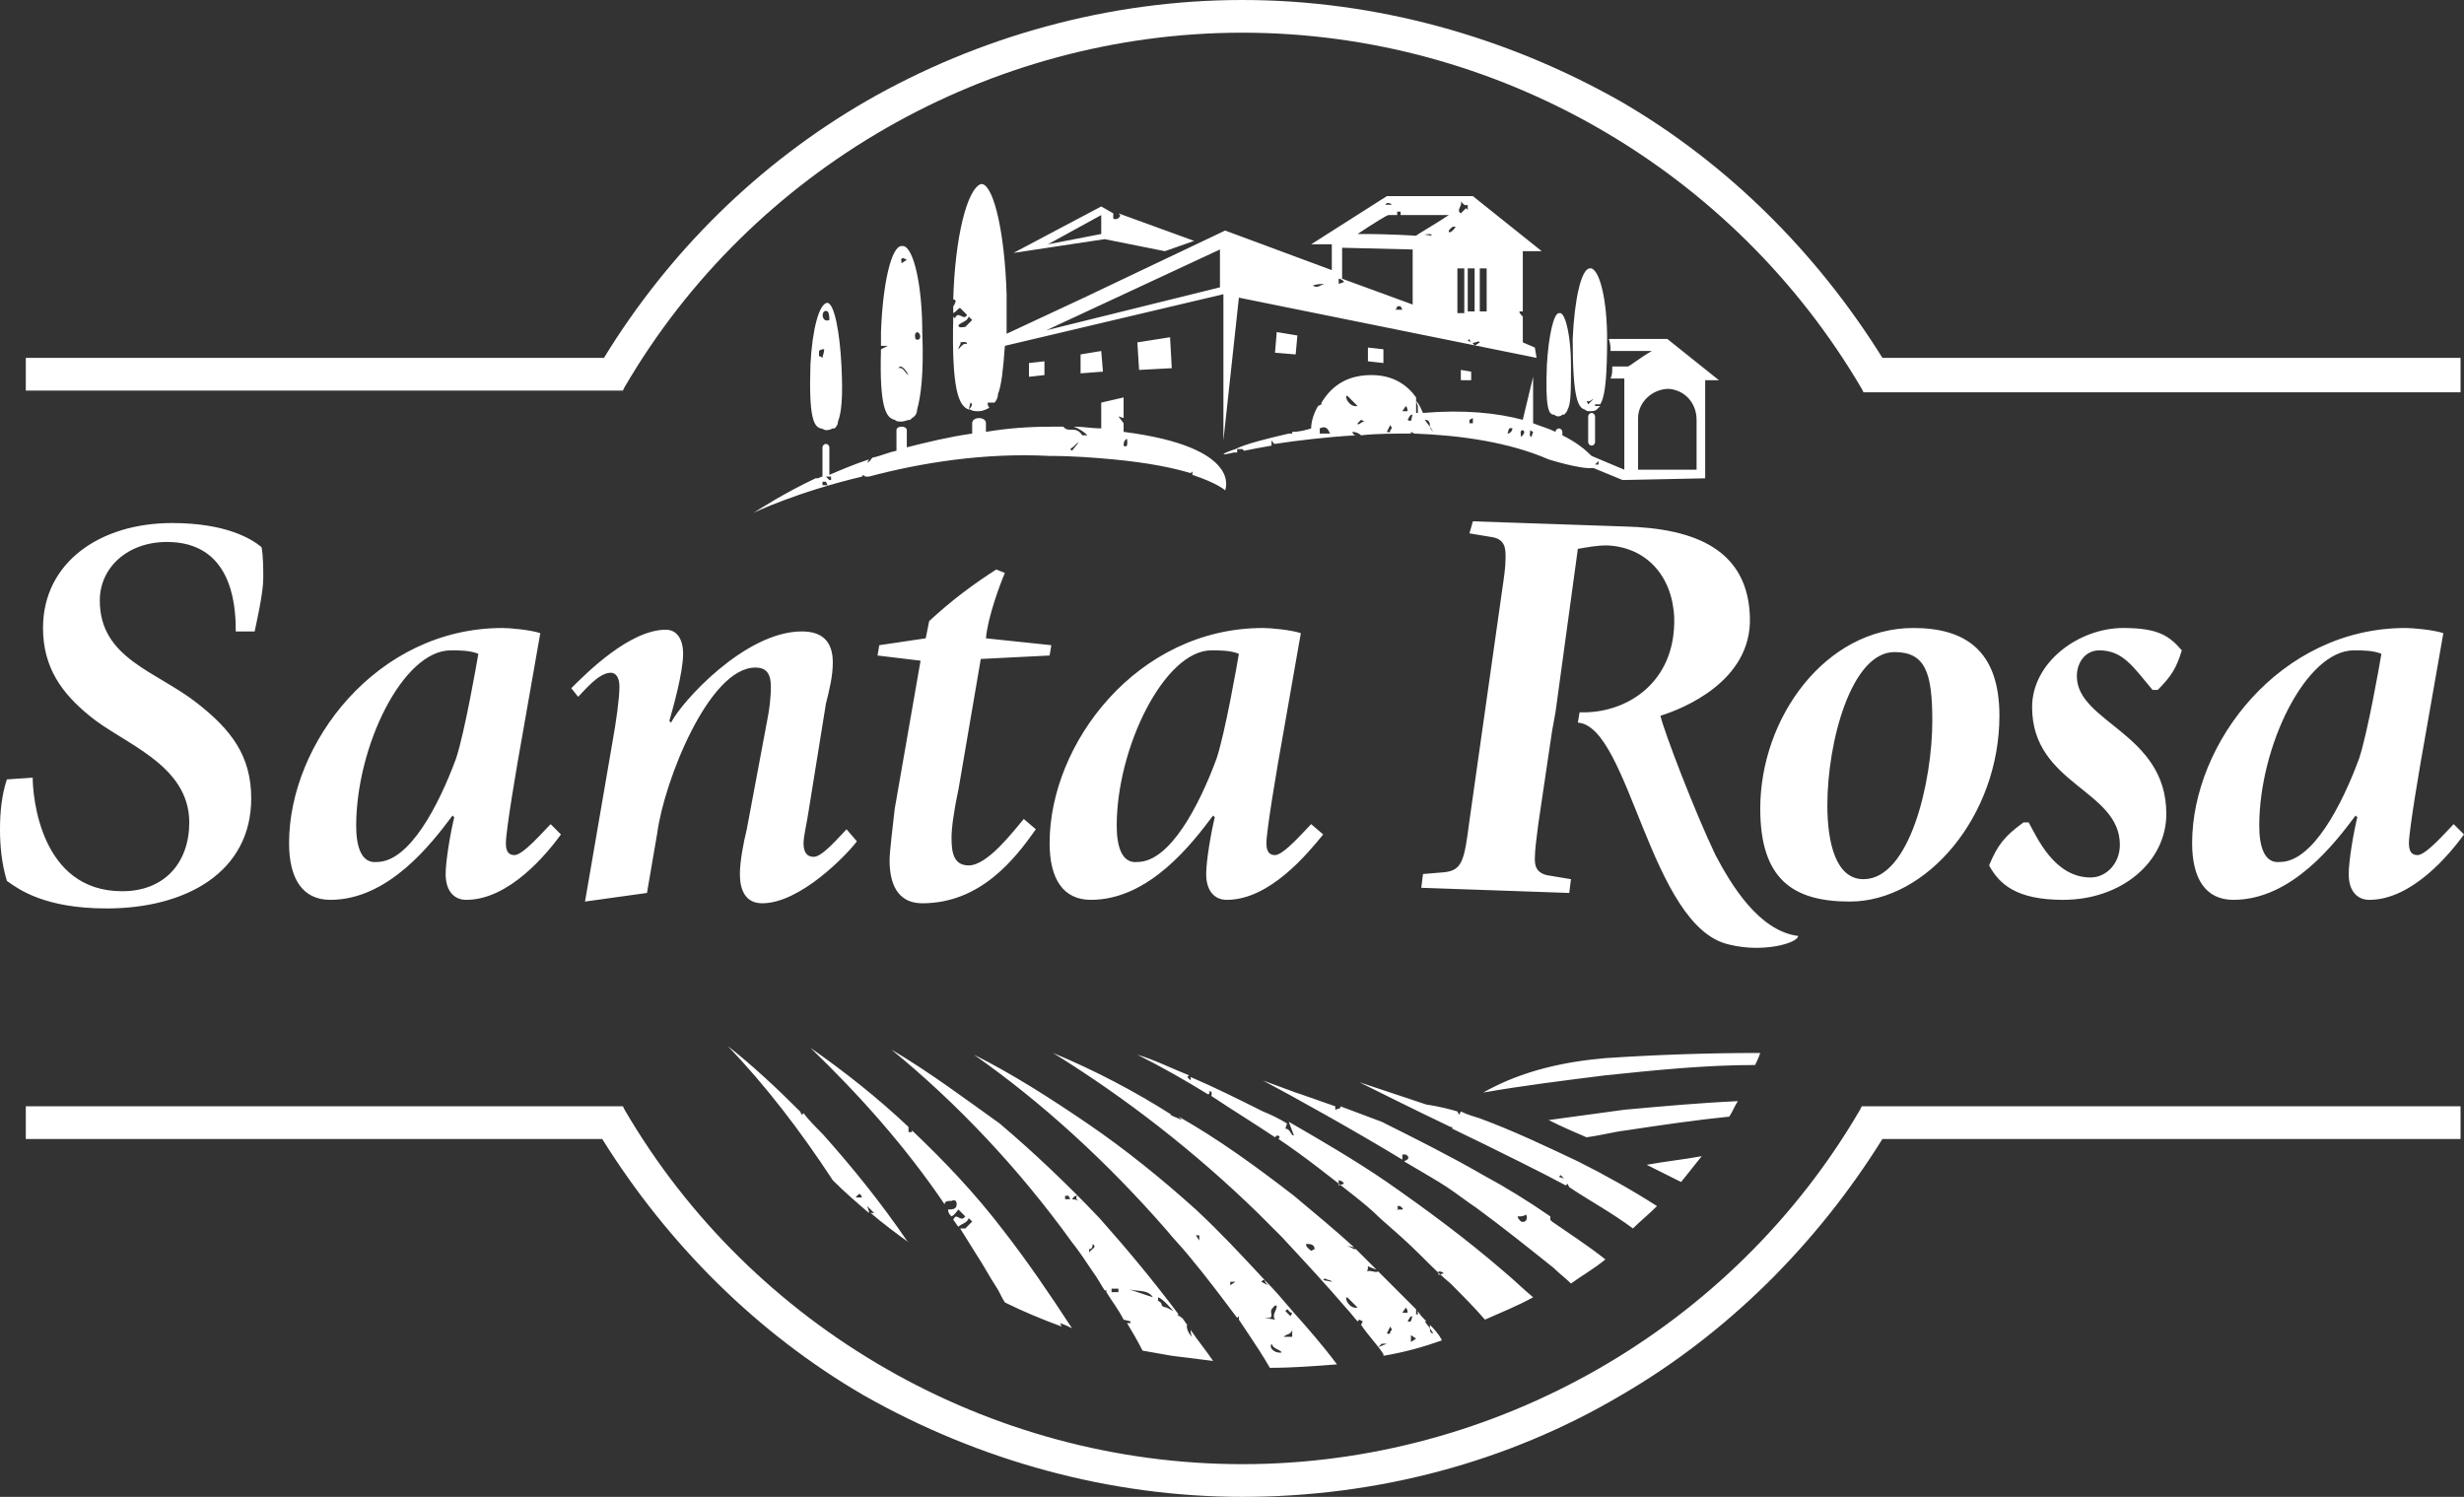 <?xml version="1.0" encoding="utf-8"?>
<!-- Generator: Adobe Illustrator 19.2.1, SVG Export Plug-In . SVG Version: 6.00 Build 0)  -->
<svg version="1.1" id="Layer_1" xmlns="http://www.w3.org/2000/svg" xmlns:xlink="http://www.w3.org/1999/xlink" x="0px" y="0px"
	 viewBox="0 0 143.2 87" style="enable-background:new 0 0 143.2 87;" xml:space="preserve">
<rect x="0" y="0" width="143.2" height="87" fill="#333333" stroke="none"/>
<style type="text/css">
	.st0{fill:#FFFFFF;}
</style>
<g>
	<path class="st0" d="M72.2,85.6c-15.5,0-29.1-8.4-36.3-20.9H2v0.9c32.4,0,32.4,0,33.4,0c3.7,6.2,8.9,11.3,15.2,15
		c6.6,3.8,14.1,5.9,21.7,5.9c7.7,0,15.2-2,21.7-5.9c6.2-3.6,11.4-8.8,15.1-15c1,0,33.4,0,33.4,0v-0.9h-33.9
		C101.3,77.3,87.7,85.6,72.2,85.6z"/>
	<path class="st0" d="M72.2,87c-7.7,0-15.3-2.1-22-5.9c-6.2-3.6-11.4-8.8-15.2-14.9H1.5v-1.9h34.7l0.1,0.2
		c7.4,12.7,21.2,20.6,35.9,20.6c14.7,0,28.5-7.9,35.9-20.6l0.1-0.2H143v1.9h-33.6c-3.8,6.1-9,11.3-15.2,14.9C87.6,85,80,87,72.2,87z
		"/>
	<path class="st0" d="M72.2,1.4c15.5,0,29.1,8.4,36.4,20.9h33.9v-0.9c0,0-32.4,0-33.4,0c-3.7-6.2-8.9-11.4-15.1-15
		c-6.6-3.8-14.1-5.9-21.7-5.9c-7.6,0-15.2,2-21.7,5.9c-6.2,3.6-11.4,8.8-15.2,15c-1,0-33.4,0-33.4,0v0.9h33.9
		C43.2,9.8,56.7,1.4,72.2,1.4z"/>
	<path class="st0" d="M143,22.8h-34.7l-0.1-0.2C100.7,9.8,86.9,1.9,72.2,1.9c-14.7,0-28.5,7.9-35.9,20.6l-0.1,0.2H1.5v-1.9h33.6
		c3.8-6.2,9-11.3,15.2-14.9C56.9,2.1,64.5,0,72.2,0c7.7,0,15.3,2.1,22,5.9c6.2,3.6,11.4,8.8,15.2,14.9H143V22.8z"/>
	<path class="st0" d="M13.7,36.6c0-1.6-0.3-5.1-4-5.1c-2.3,0-3.9,1.5-3.9,3.4c0,3.4,3.3,4.1,5.7,6c1.9,1.5,3.1,3,3.1,5.5
		c0,4.3-3.8,6.4-8.4,6.4c-3.6,0-5.1-1.1-5.8-1.6c-0.3-1-0.4-2-0.4-3c0-1,0.1-2,0.4-2.9l1.5-0.1c0,1,0.4,6.6,5.2,6.6
		c2.5,0,3.9-1.7,3.9-4c0-3.4-3.9-4.6-5.8-6.2c-1.6-1.3-2.7-2.8-2.7-5.1c0-3.8,3.3-6.1,7.5-6.1c3.1,0,4.6,0.9,5.2,1.4
		c0.1,0.5,0.1,1.3,0.1,1.8c0,0.9-0.4,2.6-0.5,3.1H13.7z M20.7,48c0-4.6,2.7-10.2,5.5-10.2c0.5,0,1.1,0,1.6,0.2
		c-0.1,0.6-0.8,4.6-1.3,6.1c-1,2.7-2.7,6-4.6,6C21,50.2,20.7,49.2,20.7,48z M32,47.9c-0.4,0.4-1.6,1.8-2.1,1.8
		c-0.4,0-0.5-0.3-0.5-0.7c0-0.7,0.6-4.3,1-6.5l1-5.7c-0.6-0.2-1.8-0.3-2.2-0.3c-7.3,0-12.4,6.7-12.4,12.5c0,2.1,0.8,3.3,2.4,3.3
		c3.4,0,5.9-3.3,7.1-4.9l0.1,0.1c-0.2,0.8-0.5,2.5-0.5,3.3c0,1,0.5,1.5,1.2,1.5c2.5,0,4.7-2.7,5.5-3.8L32,47.9z M35.6,43.1
		c0.2-1.1,0.4-2.5,0.4-3.2c0-0.5-0.2-0.8-0.5-0.8c-0.7,0-1.5,1-1.9,1.4L33.2,40c0.9-0.9,3.4-3.4,5.5-3.4c0.6,0,1,0.5,1,1.4
		c0,1.1-0.6,3.2-0.8,3.9l0.1,0.1c0.6-1.2,4.3-5.3,7.6-5.3c1.1,0,1.8,0.5,1.8,1.8c0,0.8-0.2,1.6-0.4,2.4L47,47.1
		c-0.1,0.7-0.3,1.5-0.3,1.9c0,0.4,0.1,0.8,0.6,0.8c0.5,0,1.5-1.2,1.9-1.6l0.6,0.7c-0.6,0.8-3.3,3.6-5.5,3.6c-1,0-1.3-0.8-1.3-1.7
		c0-0.7,0.2-1.8,0.4-2.6l1.2-6.4c0.1-0.5,0.2-1.2,0.2-1.9c0-0.9-0.4-1.1-0.9-1.1c-2.7,0-5.3,6.6-5.7,9.6l-0.6,3.5L34,52.4L35.6,43.1
		z M55.7,45.9c-0.3,1.4-0.4,2.3-0.4,2.8c0,0.8,0.1,1.6,1,1.6c1.1,0,2.6-2,3.2-2.7l0.7,0.6c-1.2,1.7-3.2,4.3-6.6,4.3
		c-1.2,0-1.9-0.8-1.9-2.5c0-0.5,0.2-2.1,0.3-3l1.5-8.6L51,38.1l0.1-0.6l2.7-0.4l0.2-1c1.3-1.2,2.5-2.1,3.9-3l0.5,0.2
		c-0.3,0.7-1,2.6-1.1,3.8l3.8,0.4l-0.1,0.6L57,38.3L55.7,45.9z M64.9,48c0-4.6,2.8-10.2,5.5-10.2c0.5,0,1.1,0,1.6,0.2
		c-0.1,0.6-0.8,4.6-1.3,6.1c-1,2.7-2.7,6-4.6,6C65.2,50.2,64.9,49.2,64.9,48z M76.2,47.9c-0.4,0.4-1.6,1.8-2.1,1.8
		c-0.4,0-0.5-0.3-0.5-0.7c0-0.7,0.6-4.3,1-6.5l1-5.7c-0.6-0.2-1.8-0.3-2.2-0.3c-7.3,0-12.4,6.7-12.4,12.5c0,2.1,0.8,3.3,2.4,3.3
		c3.4,0,5.9-3.3,7.1-4.9l0.1,0.1c-0.2,0.8-0.5,2.5-0.5,3.3c0,1,0.5,1.5,1.2,1.5c2.5,0,4.7-2.7,5.6-3.8L76.2,47.9z M106.2,46.8
		c0-3.7,1.4-8.9,3.9-8.9c1.8,0,2.2,1.2,2.2,4c0,3.5-1.3,9.2-4,9.2C106.7,51.1,106.2,49,106.2,46.8z M107.5,52.4
		c4.5,0,8.7-5,8.7-10.8c0-3.8-2-5.1-5-5.1c-5.1,0-8.9,5.2-8.9,10.5C102.3,51.1,104.2,52.4,107.5,52.4z M125.1,40.1
		c-1.1-1.3-1.7-2.3-3.1-2.3c-0.8,0-1.3,0.7-1.3,1.5c0,2.7,5.2,3.3,5.2,8c0,2.8-2.6,5-6,5c-2.7,0-3.7-0.9-4.3-2
		c0.5-1.2,0.9-1.7,2-2.5h0.3c0.5,0.9,1.5,3.2,3.6,3.2c0.9,0,1.7-0.8,1.7-1.9c0-3.2-5.1-3.5-5.1-8c0-2.6,2.7-4.6,5.3-4.6
		c2.1,0,2.7,0.5,3.4,1.3c-0.3,1-0.6,1.5-1.4,2.3H125.1z M131.3,48c0-4.6,2.7-10.2,5.5-10.2c0.5,0,1.1,0,1.6,0.2
		c-0.1,0.6-0.8,4.6-1.3,6.1c-1,2.7-2.7,6-4.6,6C131.6,50.2,131.3,49.2,131.3,48z M142.6,47.9c-0.4,0.4-1.6,1.8-2.1,1.8
		c-0.4,0-0.5-0.3-0.5-0.7c0-0.7,0.6-4.3,1-6.5l1-5.7c-0.6-0.2-1.8-0.3-2.2-0.3c-7.3,0-12.4,6.7-12.4,12.5c0,2.1,0.8,3.3,2.4,3.3
		c3.4,0,5.9-3.3,7.1-4.9l0.1,0.1c-0.2,0.8-0.5,2.5-0.5,3.3c0,1,0.5,1.5,1.2,1.5c2.5,0,4.7-2.7,5.5-3.8L142.6,47.9z M91.7,42
		c3,0.2,4.2,11.9,8.8,12.9c2,0.5,4-0.1,4-0.5c-2.3-0.3-3.9-3-4.8-4.7c-1.2-2.5-3-7.2-3.2-8.1c1.3-0.4,5.3-2,5.2-5.7
		c-0.1-3.9-3.1-5.2-7.3-5.3l-8.8-0.3L85.4,31l1.2,0.2c0.9,0.1,0.9,0.7,0.9,1.2c0,0.6-0.1,1.2-0.2,1.9l-1.9,13.4
		c-0.3,2.3-0.4,2.9-1.5,3l-1.2,0.1l-0.1,0.8l8.6,0.3l0.1-0.8l-1.2-0.2c-0.9-0.1-0.9-0.7-0.9-1c0-0.5,0.1-1.2,0.2-2l0.8-5.4l0.2-1.1
		l1.3-9.5c0.6-0.1,1.1-0.2,1.7-0.2c2.3,0.1,3.8,1.8,3.9,4.2c0.1,3.8-2.8,5.6-5.5,5.5L91.7,42z"/>
	<path class="st0" d="M75.2,76.3c-0.6-0.7-1.1-1.3-1.7-1.9c0,0.1,0.1,0.2,0.2,0.3l-0.4-0.2l0.1-0.1l0.1,0c-1.3-1.4-2.6-2.8-4-4.1
		c-2-1.8-4.1-3.5-6.3-5c-2.2-1.5-4.4-2.9-6.6-4c4,2.8,7.8,6.3,11.2,10.2c0.4,0.5,0.9,1,1.3,1.5c1,1.2,1.9,2.4,2.8,3.6l0.1-0.1l0,0.2
		c0.2,0.3,0.4,0.6,0.6,0.9c0.4,0.6,0.8,1.2,1.2,1.9c1.3,0,2.6-0.1,3.9-0.2C76.8,78.1,76,77.2,75.2,76.3z M69.7,72.1l-0.2-0.3h0.2
		V72.1z M71.5,74.7v-0.2h0.3L71.5,74.7z M73.5,76.6h0.3c0.2-0.1,0-0.3,0.1-0.5c0.1-0.1,0.2-0.3,0.3-0.2c0,0.3-0.3,0.5-0.1,0.8
		L73.5,76.6z M73.9,78.1c0.1,0.3,0.4,0.3,0.6,0.5C74.2,78.7,73.7,78.4,73.9,78.1z M75.1,77.7h-0.5c0.2-0.2,0.4-0.1,0.5-0.4V77.7z
		 M75,76.5l-0.3-0.3l0.1-0.1c0.1,0,0.1,0.2,0.3,0.2L75,76.5z M74.7,65.6l0.1-0.3c-0.5-0.3-0.9-0.5-1.4-0.7c-1.4-0.7-2.8-1.4-4.2-2
		v0.2L69,62.6l0.1-0.1c-1-0.4-2-0.9-3-1.2c1.4,0.7,2.8,1.5,4.1,2.3c0.1,0,0.1-0.1,0.1-0.2c0.2,0.1,0.1,0.2,0.1,0.3
		c1.2,0.8,2.5,1.6,3.7,2.4l0.1-0.1c0.2,0,0.2,0.1,0.1,0.2c1.5,1,3,2.2,4.4,3.3c0.5,0.4,1,0.8,1.5,1.3c0.8,0.7,1.6,1.4,2.3,2.1h0v0
		c0.6,0.6,1.2,1.2,1.8,1.7c0.7,0.7,1.4,1.4,2,2.1c0.9-0.4,1.9-0.8,2.8-1.3c-0.6-0.5-1.1-1-1.7-1.5c-2.2-1.9-4.5-3.6-6.8-5.2
		c-1.9-1.3-3.8-2.4-5.7-3.5l0.3,0.8C75,66,75,65.6,74.7,65.6z M83.6,73.9c0.1,0,0.2,0,0.3,0.1l-0.3,0.1V73.9z M81.2,70.1h0.2
		c0,0.1,0.2,0.1,0.1,0.2h-0.4C81.2,70.3,81.3,70.3,81.2,70.1z M77.8,68.6c0.1,0,0.3,0.1,0.3,0.2l-0.3,0.1V68.6z M48.1,17.6
		L48.1,17.6c-0.5,0-0.9,1.6-1,3.6c-0.1,3.1,0.2,3.6,0.6,3.7c0.1,0,0.2,0.1,0.3,0.1c0.1,0,0.2,0,0.4-0.1l0.1,0
		c0.1-0.1,0.2-0.2,0.2-0.4c0.2-0.5,0.3-1.4,0.2-3.3C48.8,19.3,48.5,17.7,48.1,17.6z M47.8,20.8c0,0-0.1-0.1-0.2-0.1v-0.3
		c0.1-0.1,0.2-0.1,0.3-0.1C47.9,20.5,47.8,20.7,47.8,20.8z M48.1,18.1c0.1,0.1,0.1,0.4,0.1,0.5C47.7,18.8,47.7,17.9,48.1,18.1z
		 M91.7,67.5c-1.9-0.9-3.8-1.8-5.7-2.5c-0.3-0.1-0.7-0.2-1.1-0.4l-0.1,0.2l-0.1-0.2c-1-0.3-1.8-0.4-1.8-0.4l-3.9-1.3
		c0.8,0.4,3,1.5,5.3,2.6l0.1,0l0,0.1c2.7,1.3,5.5,2.7,6.6,3.3l0.1-0.1l0.1,0.2c1.2,0.8,2.5,1.5,3.7,2.4c0.4-0.4,0.9-0.8,1.4-1.3
		C94.9,69.2,93.3,68.3,91.7,67.5z M90.6,68.4l0.1-0.1l0.2,0.2L90.6,68.4z M92.5,25.9c-0.1,0-0.2-0.1-0.2-0.2v-1.5
		c0-0.1,0.1-0.2,0.2-0.2c0.1,0,0.2,0.1,0.2,0.2v1.5C92.7,25.8,92.6,25.9,92.5,25.9z M85.5,21.6l0,0.5l-0.6,0l0-0.6L85.5,21.6z
		 M69.4,14L65,12.4l0.1,0.1c0,0.2-0.3,0.3-0.4,0.2v-0.3l0,0L64,12l-5.1,2.7l5.3-0.8l3.5,0.7L69.4,14z M64,13.6l-3.1,0.6l3.1-1.7
		V13.6z M95.7,67.7c1.1-0.2,2.1-0.3,3.2-0.5c-0.4,0.5-0.8,1-1.2,1.5h0C97.1,68.4,96.5,68.1,95.7,67.7z M60.7,21.8l-0.9,0.1l0-0.8
		l0.9-0.1L60.7,21.8z M89.9,21.2c0.1-1.7,0.4-3,0.7-3l0.1,0c0.3,0.1,0.6,1.4,0.6,3c0,1.5,0,2.3-0.2,2.6c0,0.1-0.1,0.2-0.2,0.3
		l-0.1,0c-0.1,0.1-0.2,0.1-0.3,0.1l-0.2-0.1C90,24.1,89.8,23.7,89.9,21.2z M93.6,20.4c0.4,0,1.2,0,2.4,0c-0.7,0.4-1.3,0.9-1.4,0.9
		c-0.1,0-0.4,0-0.9,0c0,0.3,0,0.5-0.1,0.7l0.8,0v5.3l-1.9-0.8c-0.4-0.4-0.9-0.8-1.7-1.2v-0.2c0-0.1-0.1-0.2-0.2-0.2
		c-0.1,0-0.2,0.1-0.2,0.2c-0.4-0.2-0.8-0.3-1.3-0.5v-2.7l-0.6,2.5C87,24,85.1,23.8,82.7,24c-0.1-0.2-0.2-0.5-0.4-0.7l0.1,0.3V24
		h-0.1l0-0.9c-0.5-0.7-1.3-1.3-2.6-1.3c-1.6,0-2.4,0.8-2.9,1.6l0,0.1l-0.2,0.1c-0.3,0.5-0.4,1-0.4,1.3c-0.3,0.1-0.7,0.2-1.1,0.2v0.1
		h-0.2c-1.3,0.3-2.5,0.6-3.1,0.9c-0.9,0.3-0.9,0.4-0.1,0.2l0.2,0l0-0.2h0.3l0.1,0.1c0.5-0.1,1-0.2,1.6-0.3c0-0.1,0-0.2,0-0.3
		c0.1,0.1,0.1,0.2,0.2,0.2c1.3-0.2,3-0.4,4.7-0.5c-0.1,0-0.2-0.1-0.2-0.2c0.2,0,0.4,0.1,0.5,0.2c0.9-0.1,1.9-0.1,2.9-0.1v-0.1
		l0.2,0.1c2.7,0.1,5.5,0.5,7.8,1.5c0,0,1.9,0.6,2.6,0.5l1.7,0.7l4.8-0.1v-5.7l0.8,0l-3-2.4l-3.4,0C93.6,20,93.6,20.2,93.6,20.4z
		 M76.7,25.2v-0.3c0.4-0.2,0.5,0.1,0.6,0.3H76.7z M78.3,23l0.6,0.6C78.4,23.7,78.1,23,78.3,23z M78.9,24.6l0.2-0.2l0.2,0.1
		C79.1,24.5,78.9,24.8,78.9,24.6z M80.9,24.9c-0.2,0.1,0,0.3-0.3,0.2l0.2-0.4L80.9,24.9z M81.7,23.6c0.1,0.1,0.1,0.2,0.1,0.3h-0.3
		L81.7,23.6z M81.8,24.4L81.8,24.4c0.1-0.1,0.1-0.3,0.3-0.3C82,24.3,82.1,24.6,81.8,24.4z M83.1,24.8l-0.3-0.4
		C83.1,24.4,83.1,24.6,83.1,24.8l0.2,0.3C83.2,25,83.1,24.9,83.1,24.8z M85.6,24.6h-0.2v-0.2l0.2-0.1V24.6z M87.6,25.2
		c0.1-0.1,0-0.4,0.3-0.3C87.9,25,87.8,25.2,87.6,25.2z M88.4,25.4c0-0.1-0.1-0.4,0.1-0.4C88.7,25.1,88.5,25.3,88.4,25.4z M89,25.4
		c-0.2-0.1,0-0.3-0.1-0.4l0.2,0.1L89,25.4z M92.9,27h-0.2l0.2-0.2V27z M98.6,24.4v2.9l-3.4,0v-3c0-0.9,0.8-1.7,1.8-1.7
		C98,22.7,98.6,23.5,98.6,24.4z M92.1,23.8c0.1,0.1,0.2,0.1,0.3,0.1c0.1,0,0.3,0,0.4-0.1l0.1-0.1l0.1-0.1h-0.3v-0.1
		c0.1,0,0.2,0,0.3,0l0.1-0.2c0.2-0.5,0.3-1.6,0.3-3.6c0-2.2-0.4-3.9-0.9-4.1l-0.1,0c-0.5,0-0.9,1.8-1,4.1
		C91.4,23.1,91.7,23.7,92.1,23.8z M92.2,23.3c0.2,0.1,0.3-0.1,0.4-0.1l-0.3,0.3L92.2,23.3z M90.1,70.9v-0.2
		c-1.3-0.9-2.6-1.7-3.9-2.4c-1.9-1.1-3.9-2.1-5.9-3.1l-2.4-0.9l0,0.1l-0.3,0.1v-0.2l-2-0.7v0l-0.3-0.1l0,0l-1.9-0.7
		c1.7,0.9,5.3,2.9,8.1,4.6v-0.3h0.2c0.3,0.2,0.1,0.3-0.1,0.4c1,0.6,1.9,1.1,2.5,1.5c0.6,0.4,1.1,0.8,1.7,1.2c1.5,1.1,3,2.3,4.5,3.5
		c0.3,0.3,0.7,0.6,1,0.9c0.7-0.5,1.4-0.9,2-1.4c-1-0.8-2.1-1.5-3.1-2.2L90.1,70.9z M88.4,71c-0.1-0.1-0.2-0.2-0.2-0.3
		c0.2,0,0.3,0,0.5-0.1C88.8,70.8,88.7,71.1,88.4,71z M51.8,61c3.8,3.1,7.4,6.9,10.5,11.2c0.4,0.5,0.8,1.1,1.2,1.7
		c0.3,0.4,0.5,0.8,0.7,1.1h0.1v0.1c0.3,0.5,0.7,1,1,1.6l0.4,0.1v0.1h-0.2c0.3,0.5,0.6,1,0.9,1.6c0.6,0.1,1.1,0.2,1.7,0.3
		c0.8,0.1,1.6,0.2,2.4,0.3c-0.4-0.6-0.9-1.2-1.3-1.8l0,0c0,0.1,0,0.3,0.1,0.4c-0.2-0.1-0.4-0.6-0.3-0.7c-0.1-0.1-0.2-0.3-0.3-0.4
		l-0.3-0.2h0.1c-1.5-2-3-3.8-4.6-5.6c-1.9-2-3.8-3.8-5.8-5.5C56,63.8,54,62.3,51.8,61z M67.3,75.4c0.3,0.1,0.7,0.6,0.9,0.8L67.8,76
		c-0.5-0.1-0.1-0.2-0.5-0.4V75.4z M67,75.4l-1.5-0.5C66,75.1,66.7,74.9,67,75.4z M64.6,74.9H65v0.2h-0.4V74.9z M63.3,72.6L63.3,72.6
		c0.2,0,0.2-0.2,0.2-0.3c0.3,0.2-0.1,0.3-0.2,0.5V72.6z M62.6,69.5c-0.2,0.3,0.3,0.3,0.3,0.4c-0.1-0.1-0.4-0.2-0.6-0.2
		C62.4,69.6,62.4,69.5,62.6,69.5z M61.9,69.5h0.2l0.1,0.2c-0.1,0-0.2,0-0.3,0V69.5z M51.6,20.1L51.6,20.1l-0.4,0.2
		c-0.1,3.4,0.3,4,0.8,4.1c0.1,0.1,0.2,0.1,0.4,0.1c0.2,0,0.3-0.1,0.5-0.1l0.1-0.1c0.2-0.1,0.3-0.3,0.3-0.5c0.2-0.7,0.4-2,0.3-4.5
		c0-2.7-0.5-4.9-1.1-5l-0.1,0c-0.6,0-1.1,2.2-1.2,5c0,0.3,0,0.5,0,0.8H51.6z M53.3,19.3c0.3,0.1,0.2,0.6-0.1,0.4
		C53.2,19.6,53.1,19.4,53.3,19.3z M52.5,15l0.2,0.1l-0.3,0.2C52.4,15.2,52.3,15,52.5,15z M52.3,21.3c0.2,0,0.4,0.3,0.5,0.5
		c-0.2-0.1-0.3-0.5-0.6-0.4L52.3,21.3z M83.1,77l0,0.2l0.2,0.3c-0.2,0-0.2-0.2-0.2-0.3l-0.3-0.4l0.1,0c-0.2-0.2-0.4-0.4-0.5-0.6v0.2
		h-0.1l0-0.3c-0.3-0.3-0.7-0.7-1-1c-0.4-0.4-0.8-0.8-1.2-1.2c-0.2,0.1-0.4-0.1-0.7,0c0.1,0,0.1-0.2,0.1-0.3l0.5,0.2
		c-0.4-0.4-0.8-0.8-1.2-1.2h-0.1l-0.4-0.2l0.4,0.1c-1.1-1-2.3-2-3.5-3c-2.2-1.7-4.4-3.3-6.7-4.6l0,0l0.2,0.2L68,64.8h0.1
		c-2.2-1.4-4.5-2.6-6.9-3.6c4.2,2.6,8.2,5.7,11.9,9.3c0.5,0.5,0.9,0.9,1.4,1.4c1.3,1.4,2.6,2.8,3.8,4.2c0.2,0.2,0.4,0.5,0.6,0.7
		l0.1-0.1l0.2,0.1L79.1,77c0.4,0.6,0.9,1.1,1.3,1.7l0,0.1c1.2-0.2,2.3-0.5,3.4-0.9C83.6,77.5,83.3,77.2,83.1,77z M76.2,72.7
		c-0.1-0.1-0.3-0.2-0.3-0.4c0.2,0,0.5,0,0.5,0.3L76.2,72.7z M76.9,74.4l0.1-0.1c0.1,0.1,0.4,0.1,0.4,0.2L76.9,74.4z M78.3,75.4
		l0.6,0.6C78.4,76.1,78.1,75.4,78.3,75.4z M80.1,78.3l0.2-0.2h0.3L80.1,78.3z M80.9,77.3c-0.2,0.1,0,0.3-0.3,0.2l0.2-0.4L80.9,77.3z
		 M81.7,76c0.1,0.1,0.1,0.2,0.1,0.3h-0.3L81.7,76z M81.8,76.8L81.8,76.8c0.1-0.1,0.1-0.3,0.3-0.3C82,76.6,82.1,76.9,81.8,76.8z
		 M82,78v-0.4l0.3,0.2L82,78z M62.8,20.6l1.2-0.2l0.1,1.2l-1.3,0.1L62.8,20.6z M47.8,65.9c-0.4-0.4-0.8-0.8-1.1-1.2l-0.1,0.1
		l-0.1-0.2h0c-1.4-1.4-2.8-2.7-4.2-3.8c2.2,2.3,4.2,4.9,6.1,7.8c0.7,0.7,1.4,1.3,2.1,1.9l0-0.1l-0.1-0.3l0.4,0.4l-0.2,0
		c0.7,0.6,1.5,1.2,2.2,1.7l-0.1-0.1C51.2,69.9,49.5,67.8,47.8,65.9z M50.1,69.6h-0.4c0.1,0,0.1-0.2,0.3-0.2L50.1,69.6z M101,64
		c-0.2,0.3-0.3,0.6-0.5,0.9c-2,0.2-4,0.5-6,0.8c-0.8,0.1-1.5,0.3-2.3,0.4c-0.7-0.3-1.4-0.6-2.2-1c1.5-0.2,2.9-0.4,4.4-0.6
		C96.6,64.3,98.8,64.1,101,64z M61.7,77.1c-1.1-0.4-2.3-0.9-3.3-1.4c-0.2-0.3-0.3-0.6-0.5-0.9c-0.4-0.6-0.7-1.2-1.1-1.8
		c-0.3-0.5-0.7-1.1-1-1.6c0.1,0,0.2,0,0.3,0l0.4-0.4l-0.2-0.2c-0.1,0.3-0.4,0.3-0.6,0.5c-0.1-0.1-0.2-0.3-0.3-0.4
		c0.2-0.5,0.4,0.2,0.7-0.2l-0.4-0.4c-0.1,0.1-0.2,0.3-0.4,0.4c-0.1-0.1-0.2-0.2-0.2-0.4c0.2,0,0.5,0,0.5-0.3c0-0.2-0.1-0.3-0.3-0.2
		c-0.2,0-0.4,0-0.4,0.2v0c-2.3-3.4-5-6.4-7.8-9.1c2,1.4,3.9,2.9,5.7,4.6v0.3H53l0-0.1c1.9,1.8,3.7,3.7,5.3,5.8
		c1.4,1.8,2.7,3.7,4,5.7c-0.2-0.1-0.4-0.2-0.7-0.3L61.7,77.1z M55.4,70.8L55.4,70.8L55.4,70.8z M68,19.6l0.1,1.8l-1.9,0.1l-0.1-1.6
		L68,19.6z M102,61.9c-2.9,0-5.8,0.3-8.7,0.6c-2.4,0.3-4.8,0.6-7.1,1c2.3-1.3,4.8-1.8,7.1-2c3-0.2,6-0.3,9-0.3
		C102.2,61.5,102.1,61.7,102,61.9z M75.3,20.6l-1.2-0.1l0.1-1.2l1.2,0.2L75.3,20.6z M79.5,20.2l0.9,0.1l0,0.8l-0.9-0.1L79.5,20.2z
		 M55.4,17.4c0.1,0,0.2,0.1,0.1,0.2c0,0.1-0.1,0.2-0.1,0.2c0,0.1,0,0.3,0,0.4c0.2-0.1,0.3-0.3,0.4-0.3l0.4,0.4
		c-0.2,0.4-0.5-0.3-0.7,0.2l-0.1-0.1c-0.1,4.2,0.3,5.2,0.9,5.4l0.1-0.4c0.2,0.1,0,0.3-0.1,0.4l0.1,0c0.1,0.1,0.3,0.1,0.5,0.1
		c0.2,0,0.4-0.1,0.6-0.2l0,0c-0.1-0.1-0.1-0.2-0.1-0.3h0.3l0.1,0c0.1-0.1,0.2-0.3,0.2-0.5c0.2-0.5,0.3-1.4,0.4-2.8l12.7-3v8.5
		l0.9-8.3l17.3,3.5l-0.1-0.6l-0.7-0.3v-1.5h0c-0.1-0.1-0.2-0.2-0.2-0.3l0.2,0v-3.5l1.1,0l-4-3.2l-5,0l-4.4,2.8l1.2,0v1.5l-6.2-2.3
		l-8.2,3.9l-4.5,2.1c0-0.7,0-1.4,0-2.3c-0.1-3.4-0.7-6.2-1.4-6.4l-0.1,0C56.2,11,55.5,13.8,55.4,17.4z M55.7,20.3L55.7,20.3
		c0-0.2,0.2-0.3,0.1-0.4c0.1,0,0.4-0.1,0.4,0.1C56,19.9,55.8,20.2,55.7,20.3z M56.1,19c-0.1,0-0.4,0.1-0.4-0.1
		c0.2-0.2,0.5-0.2,0.6-0.5l0.2,0.2L56.1,19z M81.5,18h-0.4c0,0,0.1-0.1,0.1-0.2h0.2L81.5,18z M82.6,13.6L82.6,13.6
		c0.2,0.1,0.6-0.1,0.6,0.1L82.6,13.6z M86,15.6l0.4,0v2.5H86V15.6z M86,19.9l-0.3,0.2c-0.1-0.2-0.2-0.2-0.4-0.3l0.1-0.1
		C85.5,20.2,85.9,19.7,86,19.9z M85.3,15.6l0.4,0v2.5h-0.4V15.6z M84.9,11.7c0.1,0.1,0.2,0.3,0.4,0.2v0.3l-0.1-0.1l-0.3,0.3
		C84.6,12.2,85,12,84.9,11.7z M84.7,15.6l0.4,0v2.6l-0.4,0V15.6z M84.2,13.5v-0.1c0.1-0.1,0.2-0.3,0.4-0.2
		C84.5,13.3,84.4,13.5,84.2,13.5z M80.6,11.8c0.1,0,0.2,0,0.3,0.1h-0.4L80.6,11.8z M80.7,12.5c0.1,0,0.2,0,0.5,0v-0.2h0.2l0,0.2
		c0.6,0,1.5,0,2.8,0c-0.9,0.6-1.8,1.1-1.9,1.2c-0.2,0-1.2-0.1-3.4-0.1C79.8,13,80.6,12.5,80.7,12.5z M78,14.4l4.1,0.1v3.2L78,16.2
		V14.4z M77.8,16.2c0.1,0,0.3,0.1,0.3,0.2l-0.3,0.1V16.2z M77,16.5c-0.2,0-0.4,0.3-0.7,0.1C76.5,16.5,76.9,16.5,77,16.5z M70.9,14.5
		v2.2l-10.1,2.5L70.9,14.5z M64.7,26.7l-0.1-0.1L64.7,26.7c2.1,0.2,3.5,0.5,4.5,0.8l0.1-0.1v0.2c1.5,0.5,1.9,0.9,1.9,0.9
		s1.1-2.5-5.9-3.4l0-0.5h0l-0.3-0.4l0.3,0.1l0-1.2L64,23.4l0,1.5c-0.5,0-1-0.1-1.6-0.1c0.3,0.1,0.6,0.3,0.8,0.5h-0.3
		c-0.4-0.6-0.8-0.1-1.1-0.5c-0.2,0-0.4,0-0.7,0c-1.4,0-2.6,0.1-3.8,0.3v-0.5c0-0.2-0.2-0.3-0.4-0.3c-0.2,0-0.4,0.1-0.4,0.3v0.6
		c-1.4,0.2-2.6,0.5-3.8,0.8v-1c0-0.1-0.1-0.2-0.3-0.2c-0.2,0-0.3,0.1-0.3,0.2v1.2c-0.5,0.1-0.9,0.3-1.4,0.4
		c-0.1,0.1-0.1,0.2-0.3,0.3l0.1-0.2c-0.9,0.3-1.6,0.6-2.3,0.9V26c0-0.1-0.1-0.2-0.2-0.2c-0.1,0-0.2,0.1-0.2,0.2v1.7
		c-0.1,0-0.2,0.1-0.3,0.1h0.1l-0.2,0c-1.9,0.9-3.1,1.7-3.6,2c0,0,2.5-1.2,6.3-2.1l0,0c0-0.1,0.1-0.1,0.2,0l0.2,0l0-0.1l0,0.1
		c3-0.8,6.7-1.4,10.5-1.2C62.4,26.5,63.6,26.6,64.7,26.7z M65.5,25.5c0,0.1,0.1,0.6-0.2,0.4C65.3,25.8,65.3,25.6,65.5,25.5z
		 M62.7,25.7l-0.4,0.5l-0.1-0.1C62.5,25.9,62.5,25.8,62.7,25.7z M48.1,28.2h-0.3V28H48L48.1,28.2z M48.2,27.9L48,27.7h0.3V27.9z"/>
</g>
</svg>
